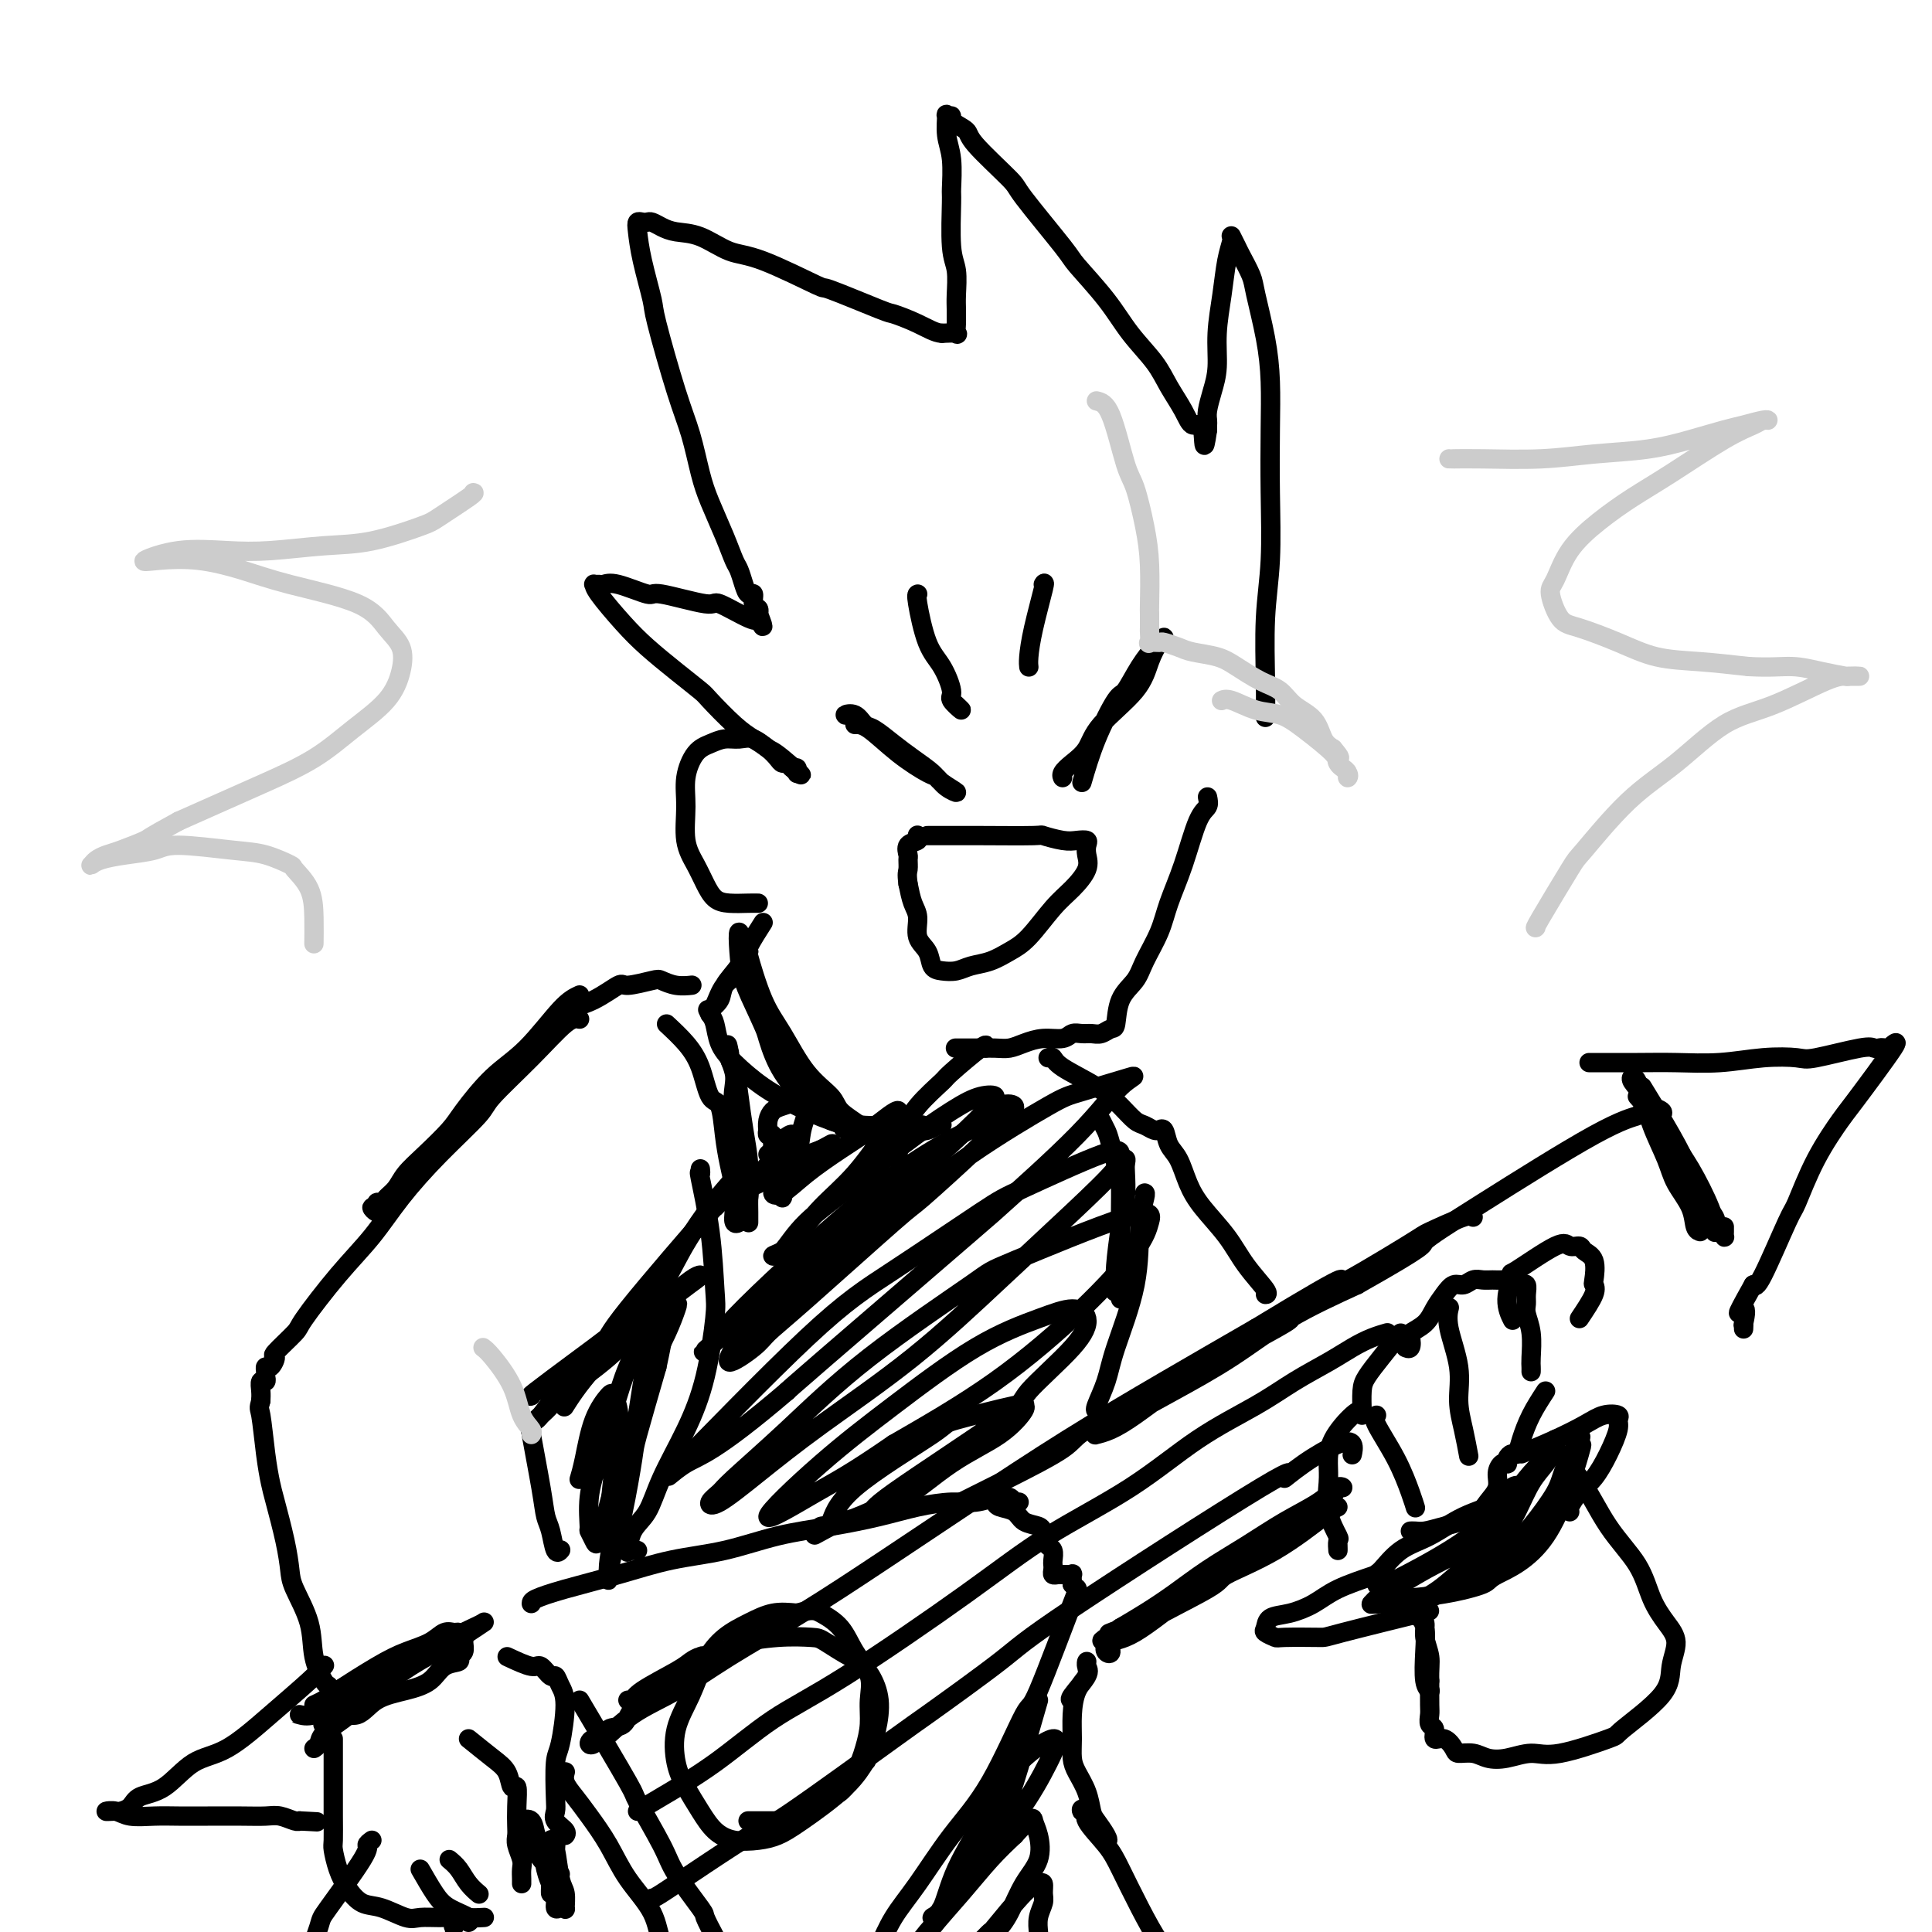 <svg viewBox='0 0 400 400' version='1.1' xmlns='http://www.w3.org/2000/svg' xmlns:xlink='http://www.w3.org/1999/xlink'><g fill='none' stroke='#000000' stroke-width='4' stroke-linecap='round' stroke-linejoin='round'><path d='M177,150c0.757,-0.027 1.514,-0.054 3,1c1.486,1.054 3.701,3.188 6,5c2.299,1.812 4.683,3.302 6,4c1.317,0.698 1.568,0.602 2,1c0.432,0.398 1.046,1.289 2,2c0.954,0.711 2.248,1.244 2,1c-0.248,-0.244 -2.038,-1.263 -3,-2c-0.962,-0.737 -1.097,-1.190 -2,-2c-0.903,-0.810 -2.573,-1.976 -4,-3c-1.427,-1.024 -2.611,-1.907 -4,-3c-1.389,-1.093 -2.981,-2.398 -4,-3c-1.019,-0.602 -1.464,-0.501 -2,-1c-0.536,-0.499 -1.164,-1.598 -2,-2c-0.836,-0.402 -1.879,-0.108 -2,0c-0.121,0.108 0.680,0.031 1,0c0.320,-0.031 0.160,-0.015 0,0'/><path d='M224,162c0.857,-2.926 1.715,-5.852 3,-9c1.285,-3.148 2.998,-6.517 4,-8c1.002,-1.483 1.292,-1.081 2,-2c0.708,-0.919 1.834,-3.159 3,-5c1.166,-1.841 2.373,-3.281 3,-4c0.627,-0.719 0.675,-0.716 1,-1c0.325,-0.284 0.928,-0.857 1,-1c0.072,-0.143 -0.389,0.142 -1,1c-0.611,0.858 -1.374,2.288 -2,4c-0.626,1.712 -1.114,3.705 -3,6c-1.886,2.295 -5.171,4.892 -7,7c-1.829,2.108 -2.203,3.728 -3,5c-0.797,1.272 -2.018,2.197 -3,3c-0.982,0.803 -1.726,1.486 -2,2c-0.274,0.514 -0.078,0.861 0,1c0.078,0.139 0.039,0.069 0,0'/><path d='M190,123c-0.153,0.053 -0.306,0.107 0,2c0.306,1.893 1.071,5.626 2,8c0.929,2.374 2.021,3.389 3,5c0.979,1.611 1.845,3.818 2,5c0.155,1.182 -0.402,1.337 0,2c0.402,0.663 1.762,1.832 2,2c0.238,0.168 -0.646,-0.666 -1,-1c-0.354,-0.334 -0.177,-0.167 0,0'/><path d='M216,121c0.196,-0.318 0.392,-0.635 0,1c-0.392,1.635 -1.373,5.223 -2,8c-0.627,2.777 -0.900,4.744 -1,6c-0.100,1.256 -0.027,1.800 0,2c0.027,0.200 0.008,0.057 0,0c-0.008,-0.057 -0.004,-0.029 0,0'/><path d='M192,173c0.687,0.002 1.374,0.004 3,0c1.626,-0.004 4.193,-0.015 8,0c3.807,0.015 8.856,0.056 11,0c2.144,-0.056 1.384,-0.209 2,0c0.616,0.209 2.609,0.779 4,1c1.391,0.221 2.179,0.091 3,0c0.821,-0.091 1.676,-0.145 2,0c0.324,0.145 0.118,0.490 0,1c-0.118,0.510 -0.149,1.186 0,2c0.149,0.814 0.477,1.765 0,3c-0.477,1.235 -1.757,2.754 -3,4c-1.243,1.246 -2.447,2.217 -4,4c-1.553,1.783 -3.454,4.376 -5,6c-1.546,1.624 -2.735,2.278 -4,3c-1.265,0.722 -2.605,1.513 -4,2c-1.395,0.487 -2.845,0.671 -4,1c-1.155,0.329 -2.016,0.802 -3,1c-0.984,0.198 -2.091,0.121 -3,0c-0.909,-0.121 -1.620,-0.286 -2,-1c-0.380,-0.714 -0.431,-1.979 -1,-3c-0.569,-1.021 -1.658,-1.800 -2,-3c-0.342,-1.200 0.062,-2.823 0,-4c-0.062,-1.177 -0.589,-1.908 -1,-3c-0.411,-1.092 -0.705,-2.546 -1,-4'/><path d='M188,183c-0.307,-2.268 -0.075,-2.439 0,-3c0.075,-0.561 -0.008,-1.513 0,-2c0.008,-0.487 0.107,-0.509 0,-1c-0.107,-0.491 -0.421,-1.452 0,-2c0.421,-0.548 1.577,-0.683 2,-1c0.423,-0.317 0.114,-0.816 0,-1c-0.114,-0.184 -0.033,-0.053 0,0c0.033,0.053 0.016,0.026 0,0'/><path d='M250,165c0.157,0.724 0.314,1.447 0,2c-0.314,0.553 -1.099,0.934 -2,3c-0.901,2.066 -1.917,5.816 -3,9c-1.083,3.184 -2.234,5.802 -3,8c-0.766,2.198 -1.147,3.976 -2,6c-0.853,2.024 -2.178,4.292 -3,6c-0.822,1.708 -1.140,2.854 -2,4c-0.860,1.146 -2.261,2.293 -3,4c-0.739,1.707 -0.817,3.974 -1,5c-0.183,1.026 -0.472,0.810 -1,1c-0.528,0.190 -1.295,0.787 -2,1c-0.705,0.213 -1.349,0.042 -2,0c-0.651,-0.042 -1.308,0.044 -2,0c-0.692,-0.044 -1.421,-0.218 -2,0c-0.579,0.218 -1.010,0.829 -2,1c-0.990,0.171 -2.538,-0.098 -4,0c-1.462,0.098 -2.838,0.562 -4,1c-1.162,0.438 -2.108,0.849 -3,1c-0.892,0.151 -1.728,0.040 -3,0c-1.272,-0.040 -2.980,-0.011 -4,0c-1.020,0.011 -1.351,0.003 -2,0c-0.649,-0.003 -1.614,-0.001 -2,0c-0.386,0.001 -0.193,0.000 0,0'/><path d='M262,148c-0.008,0.472 -0.016,0.943 0,0c0.016,-0.943 0.057,-3.301 0,-7c-0.057,-3.699 -0.211,-8.737 0,-13c0.211,-4.263 0.787,-7.749 1,-12c0.213,-4.251 0.064,-9.268 0,-14c-0.064,-4.732 -0.044,-9.181 0,-13c0.044,-3.819 0.110,-7.009 0,-10c-0.110,-2.991 -0.396,-5.784 -1,-9c-0.604,-3.216 -1.525,-6.855 -2,-9c-0.475,-2.145 -0.506,-2.795 -1,-4c-0.494,-1.205 -1.453,-2.964 -2,-4c-0.547,-1.036 -0.682,-1.348 -1,-2c-0.318,-0.652 -0.820,-1.643 -1,-2c-0.180,-0.357 -0.037,-0.079 0,0c0.037,0.079 -0.033,-0.039 0,0c0.033,0.039 0.167,0.235 0,1c-0.167,0.765 -0.636,2.097 -1,4c-0.364,1.903 -0.623,4.376 -1,7c-0.377,2.624 -0.872,5.400 -1,8c-0.128,2.600 0.109,5.025 0,7c-0.109,1.975 -0.565,3.499 -1,5c-0.435,1.501 -0.849,2.980 -1,4c-0.151,1.020 -0.041,1.582 0,2c0.041,0.418 0.012,0.691 0,1c-0.012,0.309 -0.006,0.655 0,1'/><path d='M250,89c-0.900,6.217 -0.651,1.761 -1,0c-0.349,-1.761 -1.296,-0.825 -2,-1c-0.704,-0.175 -1.165,-1.460 -2,-3c-0.835,-1.540 -2.046,-3.334 -3,-5c-0.954,-1.666 -1.653,-3.205 -3,-5c-1.347,-1.795 -3.342,-3.847 -5,-6c-1.658,-2.153 -2.977,-4.406 -5,-7c-2.023,-2.594 -4.749,-5.528 -6,-7c-1.251,-1.472 -1.026,-1.482 -3,-4c-1.974,-2.518 -6.148,-7.543 -8,-10c-1.852,-2.457 -1.381,-2.347 -3,-4c-1.619,-1.653 -5.327,-5.069 -7,-7c-1.673,-1.931 -1.309,-2.377 -2,-3c-0.691,-0.623 -2.435,-1.423 -3,-2c-0.565,-0.577 0.048,-0.930 0,-1c-0.048,-0.070 -0.759,0.143 -1,0c-0.241,-0.143 -0.012,-0.641 0,0c0.012,0.641 -0.194,2.422 0,4c0.194,1.578 0.788,2.951 1,5c0.212,2.049 0.043,4.772 0,6c-0.043,1.228 0.041,0.962 0,3c-0.041,2.038 -0.207,6.381 0,9c0.207,2.619 0.788,3.512 1,5c0.212,1.488 0.056,3.569 0,5c-0.056,1.431 -0.013,2.212 0,3c0.013,0.788 -0.005,1.584 0,2c0.005,0.416 0.032,0.452 0,1c-0.032,0.548 -0.124,1.609 0,2c0.124,0.391 0.464,0.112 0,0c-0.464,-0.112 -1.732,-0.056 -3,0'/><path d='M195,69c-1.299,-0.021 -3.046,-1.073 -5,-2c-1.954,-0.927 -4.114,-1.730 -5,-2c-0.886,-0.270 -0.496,-0.007 -3,-1c-2.504,-0.993 -7.901,-3.243 -10,-4c-2.099,-0.757 -0.901,-0.020 -3,-1c-2.099,-0.980 -7.496,-3.677 -11,-5c-3.504,-1.323 -5.113,-1.272 -7,-2c-1.887,-0.728 -4.050,-2.234 -6,-3c-1.950,-0.766 -3.688,-0.794 -5,-1c-1.312,-0.206 -2.197,-0.592 -3,-1c-0.803,-0.408 -1.522,-0.838 -2,-1c-0.478,-0.162 -0.715,-0.057 -1,0c-0.285,0.057 -0.619,0.064 -1,0c-0.381,-0.064 -0.809,-0.200 -1,0c-0.191,0.200 -0.144,0.736 0,2c0.144,1.264 0.384,3.254 1,6c0.616,2.746 1.607,6.246 2,8c0.393,1.754 0.187,1.761 1,5c0.813,3.239 2.644,9.709 4,14c1.356,4.291 2.237,6.403 3,9c0.763,2.597 1.409,5.678 2,8c0.591,2.322 1.128,3.885 2,6c0.872,2.115 2.079,4.781 3,7c0.921,2.219 1.557,3.990 2,5c0.443,1.010 0.692,1.258 1,2c0.308,0.742 0.675,1.977 1,3c0.325,1.023 0.609,1.832 1,2c0.391,0.168 0.888,-0.305 1,0c0.112,0.305 -0.162,1.390 0,2c0.162,0.610 0.761,0.746 1,1c0.239,0.254 0.120,0.627 0,1'/><path d='M157,127c1.849,4.727 0.472,2.043 0,1c-0.472,-1.043 -0.040,-0.445 0,0c0.040,0.445 -0.313,0.738 -2,0c-1.687,-0.738 -4.706,-2.507 -6,-3c-1.294,-0.493 -0.861,0.288 -3,0c-2.139,-0.288 -6.849,-1.647 -9,-2c-2.151,-0.353 -1.743,0.298 -3,0c-1.257,-0.298 -4.179,-1.545 -6,-2c-1.821,-0.455 -2.541,-0.119 -3,0c-0.459,0.119 -0.658,0.023 -1,0c-0.342,-0.023 -0.827,0.029 -1,0c-0.173,-0.029 -0.032,-0.140 0,0c0.032,0.140 -0.044,0.531 1,2c1.044,1.469 3.208,4.015 5,6c1.792,1.985 3.214,3.410 5,5c1.786,1.590 3.937,3.346 6,5c2.063,1.654 4.037,3.205 5,4c0.963,0.795 0.916,0.832 2,2c1.084,1.168 3.299,3.466 5,5c1.701,1.534 2.890,2.305 4,3c1.110,0.695 2.143,1.315 3,2c0.857,0.685 1.540,1.437 2,2c0.460,0.563 0.697,0.939 1,1c0.303,0.061 0.670,-0.193 1,0c0.330,0.193 0.622,0.834 1,1c0.378,0.166 0.844,-0.141 1,0c0.156,0.141 0.004,0.730 0,1c-0.004,0.270 0.142,0.220 0,0c-0.142,-0.220 -0.571,-0.610 -1,-1'/><path d='M164,159c4.332,3.503 0.161,-0.239 -2,-2c-2.161,-1.761 -2.311,-1.541 -3,-2c-0.689,-0.459 -1.917,-1.598 -3,-2c-1.083,-0.402 -2.021,-0.069 -3,0c-0.979,0.069 -1.999,-0.126 -3,0c-1.001,0.126 -1.983,0.574 -3,1c-1.017,0.426 -2.071,0.830 -3,2c-0.929,1.170 -1.735,3.107 -2,5c-0.265,1.893 0.011,3.743 0,6c-0.011,2.257 -0.311,4.920 0,7c0.311,2.080 1.231,3.577 2,5c0.769,1.423 1.387,2.774 2,4c0.613,1.226 1.222,2.329 2,3c0.778,0.671 1.724,0.912 3,1c1.276,0.088 2.882,0.024 4,0c1.118,-0.024 1.748,-0.007 2,0c0.252,0.007 0.126,0.003 0,0'/><path d='M117,209c1.993,-0.498 3.986,-0.996 6,-2c2.014,-1.004 4.051,-2.514 5,-3c0.949,-0.486 0.812,0.052 2,0c1.188,-0.052 3.702,-0.693 5,-1c1.298,-0.307 1.379,-0.278 2,0c0.621,0.278 1.783,0.806 3,1c1.217,0.194 2.491,0.056 3,0c0.509,-0.056 0.255,-0.028 0,0'/><path d='M120,206c-1.066,0.493 -2.131,0.987 -4,3c-1.869,2.013 -4.540,5.546 -7,8c-2.460,2.454 -4.707,3.829 -7,6c-2.293,2.171 -4.630,5.137 -6,7c-1.370,1.863 -1.771,2.621 -3,4c-1.229,1.379 -3.285,3.379 -5,5c-1.715,1.621 -3.091,2.864 -4,4c-0.909,1.136 -1.353,2.165 -2,3c-0.647,0.835 -1.498,1.477 -2,2c-0.502,0.523 -0.653,0.929 -1,1c-0.347,0.071 -0.888,-0.191 -1,0c-0.112,0.191 0.205,0.836 0,1c-0.205,0.164 -0.931,-0.152 -1,0c-0.069,0.152 0.520,0.772 1,1c0.480,0.228 0.851,0.065 1,0c0.149,-0.065 0.074,-0.033 0,0'/><path d='M120,211c-0.707,-0.147 -1.414,-0.293 -3,1c-1.586,1.293 -4.051,4.027 -7,7c-2.949,2.973 -6.383,6.187 -8,8c-1.617,1.813 -1.416,2.227 -3,4c-1.584,1.773 -4.954,4.906 -8,8c-3.046,3.094 -5.768,6.149 -8,9c-2.232,2.851 -3.972,5.496 -6,8c-2.028,2.504 -4.343,4.865 -7,8c-2.657,3.135 -5.657,7.044 -7,9c-1.343,1.956 -1.029,1.959 -2,3c-0.971,1.041 -3.227,3.119 -4,4c-0.773,0.881 -0.064,0.564 0,1c0.064,0.436 -0.518,1.624 -1,2c-0.482,0.376 -0.865,-0.058 -1,0c-0.135,0.058 -0.022,0.610 0,1c0.022,0.390 -0.047,0.618 0,1c0.047,0.382 0.208,0.917 0,1c-0.208,0.083 -0.787,-0.285 -1,0c-0.213,0.285 -0.061,1.224 0,2c0.061,0.776 0.030,1.388 0,2'/><path d='M54,290c-0.511,1.829 -0.288,1.401 0,3c0.288,1.599 0.641,5.226 1,8c0.359,2.774 0.724,4.697 1,6c0.276,1.303 0.463,1.988 1,4c0.537,2.012 1.424,5.352 2,8c0.576,2.648 0.840,4.604 1,6c0.160,1.396 0.215,2.230 1,4c0.785,1.770 2.302,4.474 3,7c0.698,2.526 0.579,4.873 1,7c0.421,2.127 1.383,4.034 2,5c0.617,0.966 0.891,0.990 1,1c0.109,0.010 0.055,0.005 0,0'/><path d='M65,353c0.709,-0.327 1.418,-0.653 2,-1c0.582,-0.347 1.037,-0.713 3,-2c1.963,-1.287 5.433,-3.493 8,-5c2.567,-1.507 4.232,-2.314 6,-3c1.768,-0.686 3.641,-1.252 5,-2c1.359,-0.748 2.206,-1.677 3,-2c0.794,-0.323 1.534,-0.041 2,0c0.466,0.041 0.656,-0.158 1,0c0.344,0.158 0.841,0.673 1,1c0.159,0.327 -0.019,0.467 0,1c0.019,0.533 0.236,1.459 0,2c-0.236,0.541 -0.924,0.698 -1,1c-0.076,0.302 0.461,0.751 0,1c-0.461,0.249 -1.921,0.299 -3,1c-1.079,0.701 -1.777,2.052 -3,3c-1.223,0.948 -2.972,1.491 -5,2c-2.028,0.509 -4.337,0.984 -6,2c-1.663,1.016 -2.681,2.574 -4,3c-1.319,0.426 -2.939,-0.281 -4,0c-1.061,0.281 -1.563,1.550 -2,2c-0.437,0.450 -0.810,0.083 -1,0c-0.190,-0.083 -0.197,0.119 0,0c0.197,-0.119 0.599,-0.560 1,-1'/><path d='M68,356c-2.619,0.961 1.335,-0.638 4,-2c2.665,-1.362 4.042,-2.488 6,-4c1.958,-1.512 4.497,-3.411 7,-5c2.503,-1.589 4.969,-2.869 7,-4c2.031,-1.131 3.627,-2.113 5,-3c1.373,-0.887 2.525,-1.680 3,-2c0.475,-0.320 0.274,-0.169 0,0c-0.274,0.169 -0.620,0.355 -2,1c-1.380,0.645 -3.793,1.750 -6,3c-2.207,1.250 -4.206,2.647 -7,4c-2.794,1.353 -6.382,2.664 -9,4c-2.618,1.336 -4.264,2.699 -6,4c-1.736,1.301 -3.560,2.539 -5,3c-1.440,0.461 -2.495,0.143 -3,0c-0.505,-0.143 -0.460,-0.111 0,0c0.460,0.111 1.336,0.301 2,0c0.664,-0.301 1.115,-1.093 2,-2c0.885,-0.907 2.202,-1.928 4,-3c1.798,-1.072 4.077,-2.196 6,-3c1.923,-0.804 3.492,-1.287 5,-2c1.508,-0.713 2.957,-1.657 4,-2c1.043,-0.343 1.680,-0.084 2,0c0.320,0.084 0.323,-0.007 0,0c-0.323,0.007 -0.973,0.113 -2,1c-1.027,0.887 -2.432,2.556 -4,4c-1.568,1.444 -3.300,2.664 -5,4c-1.700,1.336 -3.370,2.789 -5,4c-1.630,1.211 -3.220,2.180 -4,3c-0.780,0.820 -0.748,1.490 -1,2c-0.252,0.510 -0.786,0.860 -1,1c-0.214,0.140 -0.107,0.070 0,0'/><path d='M105,343c1.941,0.909 3.882,1.818 5,2c1.118,0.182 1.414,-0.364 2,0c0.586,0.364 1.461,1.638 2,2c0.539,0.362 0.743,-0.189 1,0c0.257,0.189 0.566,1.118 1,2c0.434,0.882 0.992,1.717 1,4c0.008,2.283 -0.536,6.015 -1,8c-0.464,1.985 -0.849,2.223 -1,4c-0.151,1.777 -0.069,5.093 0,7c0.069,1.907 0.123,2.406 0,3c-0.123,0.594 -0.425,1.283 0,2c0.425,0.717 1.576,1.462 2,2c0.424,0.538 0.121,0.868 0,1c-0.121,0.132 -0.061,0.066 0,0'/><path d='M97,360c1.796,1.449 3.591,2.897 5,4c1.409,1.103 2.430,1.860 3,3c0.570,1.140 0.689,2.662 1,3c0.311,0.338 0.814,-0.507 1,0c0.186,0.507 0.054,2.366 0,4c-0.054,1.634 -0.028,3.042 0,4c0.028,0.958 0.060,1.464 0,2c-0.060,0.536 -0.212,1.100 0,2c0.212,0.900 0.789,2.136 1,3c0.211,0.864 0.057,1.355 0,2c-0.057,0.645 -0.015,1.443 0,2c0.015,0.557 0.004,0.873 0,1c-0.004,0.127 -0.002,0.063 0,0'/><path d='M69,360c-0.000,0.083 -0.001,0.167 0,2c0.001,1.833 0.003,5.417 0,8c-0.003,2.583 -0.009,4.165 0,6c0.009,1.835 0.035,3.925 0,5c-0.035,1.075 -0.132,1.137 0,2c0.132,0.863 0.493,2.526 1,4c0.507,1.474 1.159,2.759 2,4c0.841,1.241 1.869,2.438 3,3c1.131,0.562 2.363,0.490 4,1c1.637,0.510 3.679,1.603 5,2c1.321,0.397 1.923,0.098 3,0c1.077,-0.098 2.631,0.005 4,0c1.369,-0.005 2.553,-0.117 3,0c0.447,0.117 0.155,0.462 0,1c-0.155,0.538 -0.175,1.268 0,1c0.175,-0.268 0.544,-1.536 1,-2c0.456,-0.464 0.998,-0.124 2,0c1.002,0.124 2.462,0.033 3,0c0.538,-0.033 0.154,-0.010 0,0c-0.154,0.010 -0.077,0.005 0,0'/><path d='M87,387c1.049,1.826 2.099,3.652 3,5c0.901,1.348 1.654,2.217 3,3c1.346,0.783 3.285,1.480 4,2c0.715,0.520 0.204,0.863 0,1c-0.204,0.137 -0.102,0.069 0,0'/><path d='M93,385c0.679,0.565 1.357,1.131 2,2c0.643,0.869 1.250,2.042 2,3c0.750,0.958 1.643,1.702 2,2c0.357,0.298 0.179,0.149 0,0'/><path d='M116,388c-0.281,-0.418 -0.562,-0.837 -1,-1c-0.438,-0.163 -1.033,-0.071 -2,-1c-0.967,-0.929 -2.305,-2.879 -3,-4c-0.695,-1.121 -0.747,-1.414 -1,-2c-0.253,-0.586 -0.706,-1.464 -1,-2c-0.294,-0.536 -0.430,-0.730 0,-1c0.430,-0.270 1.425,-0.615 2,0c0.575,0.615 0.728,2.192 1,3c0.272,0.808 0.661,0.849 1,2c0.339,1.151 0.627,3.412 1,5c0.373,1.588 0.832,2.503 1,3c0.168,0.497 0.045,0.577 0,1c-0.045,0.423 -0.012,1.191 0,1c0.012,-0.191 0.003,-1.340 0,-2c-0.003,-0.660 -0.002,-0.830 0,-1'/><path d='M114,389c0.698,0.977 -0.556,-2.080 -1,-4c-0.444,-1.920 -0.078,-2.704 0,-3c0.078,-0.296 -0.133,-0.103 0,0c0.133,0.103 0.610,0.116 1,0c0.390,-0.116 0.694,-0.360 1,1c0.306,1.360 0.615,4.326 1,6c0.385,1.674 0.845,2.058 1,3c0.155,0.942 0.004,2.441 0,3c-0.004,0.559 0.139,0.177 0,0c-0.139,-0.177 -0.559,-0.148 -1,0c-0.441,0.148 -0.904,0.414 -1,0c-0.096,-0.414 0.174,-1.509 0,-3c-0.174,-1.491 -0.793,-3.379 -1,-5c-0.207,-1.621 -0.003,-2.976 0,-4c0.003,-1.024 -0.195,-1.716 0,-2c0.195,-0.284 0.784,-0.160 1,0c0.216,0.160 0.058,0.354 0,2c-0.058,1.646 -0.015,4.742 0,6c0.015,1.258 0.004,0.677 0,1c-0.004,0.323 -0.001,1.548 0,2c0.001,0.452 0.000,0.129 0,0c-0.000,-0.129 -0.000,-0.065 0,0'/><path d='M317,284c0.008,-0.319 0.016,-0.638 0,-1c-0.016,-0.362 -0.057,-0.768 0,-2c0.057,-1.232 0.213,-3.290 0,-5c-0.213,-1.710 -0.793,-3.071 -1,-4c-0.207,-0.929 -0.041,-1.426 0,-2c0.041,-0.574 -0.045,-1.225 0,-2c0.045,-0.775 0.220,-1.676 0,-2c-0.220,-0.324 -0.835,-0.073 -1,0c-0.165,0.073 0.122,-0.033 0,0c-0.122,0.033 -0.651,0.205 -1,0c-0.349,-0.205 -0.516,-0.788 -1,-1c-0.484,-0.212 -1.284,-0.053 -2,0c-0.716,0.053 -1.346,-0.001 -2,0c-0.654,0.001 -1.330,0.058 -2,0c-0.670,-0.058 -1.335,-0.231 -2,0c-0.665,0.231 -1.332,0.866 -2,1c-0.668,0.134 -1.339,-0.234 -2,0c-0.661,0.234 -1.312,1.070 -2,2c-0.688,0.930 -1.413,1.956 -2,3c-0.587,1.044 -1.037,2.108 -2,3c-0.963,0.892 -2.440,1.612 -3,2c-0.560,0.388 -0.202,0.444 0,1c0.202,0.556 0.247,1.611 0,2c-0.247,0.389 -0.785,0.111 -1,0c-0.215,-0.111 -0.108,-0.056 0,0'/><path d='M290,276c-1.381,1.721 -2.762,3.442 -4,5c-1.238,1.558 -2.332,2.953 -3,4c-0.668,1.047 -0.911,1.744 -1,3c-0.089,1.256 -0.024,3.069 0,4c0.024,0.931 0.007,0.980 0,1c-0.007,0.020 -0.003,0.010 0,0'/><path d='M320,288c-1.066,1.640 -2.132,3.279 -3,5c-0.868,1.721 -1.539,3.522 -2,5c-0.461,1.478 -0.711,2.631 -1,3c-0.289,0.369 -0.616,-0.046 -1,0c-0.384,0.046 -0.825,0.553 -1,1c-0.175,0.447 -0.084,0.833 0,1c0.084,0.167 0.160,0.116 0,0c-0.160,-0.116 -0.557,-0.299 -1,0c-0.443,0.299 -0.933,1.078 -1,2c-0.067,0.922 0.288,1.988 0,3c-0.288,1.012 -1.218,1.970 -2,3c-0.782,1.030 -1.414,2.132 -3,3c-1.586,0.868 -4.124,1.500 -6,2c-1.876,0.500 -3.091,0.866 -4,1c-0.909,0.134 -1.514,0.036 -2,0c-0.486,-0.036 -0.853,-0.010 -1,0c-0.147,0.010 -0.073,0.005 0,0'/><path d='M300,271c0.062,-0.257 0.125,-0.514 0,0c-0.125,0.514 -0.436,1.799 0,4c0.436,2.201 1.620,5.319 2,8c0.380,2.681 -0.042,4.925 0,7c0.042,2.075 0.550,3.982 1,6c0.450,2.018 0.843,4.148 1,5c0.157,0.852 0.079,0.426 0,0'/><path d='M285,293c-0.370,0.241 -0.740,0.481 0,2c0.740,1.519 2.591,4.316 4,7c1.409,2.684 2.378,5.256 3,7c0.622,1.744 0.898,2.662 1,3c0.102,0.338 0.029,0.097 0,0c-0.029,-0.097 -0.015,-0.048 0,0'/><path d='M282,292c-0.424,-0.014 -0.848,-0.028 -2,1c-1.152,1.028 -3.033,3.099 -4,5c-0.967,1.901 -1.019,3.631 -1,5c0.019,1.369 0.110,2.375 0,4c-0.110,1.625 -0.422,3.868 0,6c0.422,2.132 1.577,4.154 2,5c0.423,0.846 0.113,0.515 0,1c-0.113,0.485 -0.031,1.784 0,2c0.031,0.216 0.009,-0.653 0,-1c-0.009,-0.347 -0.004,-0.174 0,0'/><path d='M327,273c1.264,-1.888 2.528,-3.777 3,-5c0.472,-1.223 0.153,-1.782 0,-2c-0.153,-0.218 -0.139,-0.096 0,-1c0.139,-0.904 0.402,-2.836 0,-4c-0.402,-1.164 -1.468,-1.561 -2,-2c-0.532,-0.439 -0.530,-0.920 -1,-1c-0.470,-0.080 -1.413,0.242 -2,0c-0.587,-0.242 -0.819,-1.049 -3,0c-2.181,1.049 -6.311,3.952 -8,5c-1.689,1.048 -0.937,0.240 -1,1c-0.063,0.760 -0.940,3.089 -1,5c-0.060,1.911 0.697,3.403 1,4c0.303,0.597 0.151,0.298 0,0'/><path d='M110,332c0.006,-0.266 0.013,-0.531 1,-1c0.987,-0.469 2.955,-1.140 6,-2c3.045,-0.860 7.167,-1.907 11,-3c3.833,-1.093 7.376,-2.232 11,-3c3.624,-0.768 7.327,-1.165 11,-2c3.673,-0.835 7.314,-2.109 11,-3c3.686,-0.891 7.415,-1.401 11,-2c3.585,-0.599 7.024,-1.289 10,-2c2.976,-0.711 5.489,-1.444 8,-2c2.511,-0.556 5.019,-0.935 7,-1c1.981,-0.065 3.434,0.182 5,0c1.566,-0.182 3.247,-0.795 4,-1c0.753,-0.205 0.580,-0.002 1,0c0.420,0.002 1.432,-0.195 2,0c0.568,0.195 0.691,0.783 1,1c0.309,0.217 0.802,0.062 1,0c0.198,-0.062 0.099,-0.031 0,0'/><path d='M206,311c0.121,0.364 0.242,0.727 1,1c0.758,0.273 2.154,0.454 3,1c0.846,0.546 1.141,1.456 2,2c0.859,0.544 2.282,0.724 3,1c0.718,0.276 0.732,0.650 1,1c0.268,0.350 0.790,0.675 1,1c0.210,0.325 0.109,0.650 0,1c-0.109,0.350 -0.225,0.723 0,1c0.225,0.277 0.792,0.456 1,1c0.208,0.544 0.059,1.452 0,2c-0.059,0.548 -0.027,0.735 0,1c0.027,0.265 0.048,0.607 0,1c-0.048,0.393 -0.167,0.838 0,1c0.167,0.162 0.619,0.042 1,0c0.381,-0.042 0.690,-0.006 1,0c0.310,0.006 0.619,-0.019 1,0c0.381,0.019 0.833,0.082 1,0c0.167,-0.082 0.048,-0.309 0,0c-0.048,0.309 -0.024,1.155 0,2'/><path d='M222,328c1.173,1.391 1.604,-0.131 0,4c-1.604,4.131 -5.243,13.916 -7,18c-1.757,4.084 -1.632,2.467 -3,5c-1.368,2.533 -4.229,9.216 -7,14c-2.771,4.784 -5.453,7.669 -8,11c-2.547,3.331 -4.959,7.110 -7,10c-2.041,2.890 -3.710,4.892 -5,7c-1.290,2.108 -2.202,4.321 -3,6c-0.798,1.679 -1.482,2.824 -2,4c-0.518,1.176 -0.871,2.381 -1,3c-0.129,0.619 -0.035,0.650 0,1c0.035,0.350 0.009,1.017 0,1c-0.009,-0.017 -0.003,-0.719 0,-1c0.003,-0.281 0.001,-0.140 0,0'/><path d='M67,345c0.158,-0.180 0.315,-0.361 0,0c-0.315,0.361 -1.104,1.263 -3,3c-1.896,1.737 -4.900,4.310 -8,7c-3.100,2.690 -6.297,5.498 -9,7c-2.703,1.502 -4.913,1.699 -7,3c-2.087,1.301 -4.051,3.708 -6,5c-1.949,1.292 -3.884,1.471 -5,2c-1.116,0.529 -1.415,1.410 -2,2c-0.585,0.590 -1.458,0.889 -2,1c-0.542,0.111 -0.755,0.033 -1,0c-0.245,-0.033 -0.524,-0.023 -1,0c-0.476,0.023 -1.150,0.059 -1,0c0.150,-0.059 1.125,-0.212 2,0c0.875,0.212 1.650,0.789 3,1c1.350,0.211 3.275,0.057 5,0c1.725,-0.057 3.252,-0.016 5,0c1.748,0.016 3.719,0.008 6,0c2.281,-0.008 4.874,-0.016 7,0c2.126,0.016 3.785,0.057 5,0c1.215,-0.057 1.985,-0.211 3,0c1.015,0.211 2.273,0.788 3,1c0.727,0.212 0.922,0.061 1,0c0.078,-0.061 0.039,-0.030 0,0'/><path d='M62,377c6.333,0.333 3.167,0.167 0,0'/><path d='M152,340c-0.285,0.112 -0.570,0.224 1,0c1.570,-0.224 4.994,-0.783 8,-1c3.006,-0.217 5.593,-0.091 7,0c1.407,0.091 1.634,0.148 3,1c1.366,0.852 3.870,2.498 5,3c1.130,0.502 0.884,-0.140 2,1c1.116,1.140 3.594,4.063 4,8c0.406,3.937 -1.258,8.890 -2,11c-0.742,2.110 -0.560,1.378 -1,2c-0.440,0.622 -1.503,2.599 -4,5c-2.497,2.401 -6.429,5.227 -9,7c-2.571,1.773 -3.780,2.492 -5,3c-1.220,0.508 -2.452,0.804 -4,1c-1.548,0.196 -3.413,0.292 -5,0c-1.587,-0.292 -2.897,-0.971 -4,-2c-1.103,-1.029 -1.999,-2.408 -3,-4c-1.001,-1.592 -2.106,-3.397 -3,-5c-0.894,-1.603 -1.577,-3.002 -2,-5c-0.423,-1.998 -0.586,-4.593 0,-7c0.586,-2.407 1.919,-4.624 3,-7c1.081,-2.376 1.908,-4.910 3,-7c1.092,-2.090 2.447,-3.735 4,-5c1.553,-1.265 3.303,-2.148 5,-3c1.697,-0.852 3.342,-1.672 5,-2c1.658,-0.328 3.329,-0.164 5,0'/><path d='M165,334c3.246,-0.891 3.861,-0.620 5,0c1.139,0.620 2.803,1.589 4,3c1.197,1.411 1.926,3.265 3,5c1.074,1.735 2.493,3.352 3,5c0.507,1.648 0.101,3.329 0,5c-0.101,1.671 0.102,3.334 0,5c-0.102,1.666 -0.511,3.336 -1,5c-0.489,1.664 -1.059,3.321 -2,5c-0.941,1.679 -2.253,3.378 -3,4c-0.747,0.622 -0.927,0.167 -2,1c-1.073,0.833 -3.037,2.955 -5,4c-1.963,1.045 -3.923,1.012 -5,1c-1.077,-0.012 -1.269,-0.003 -2,0c-0.731,0.003 -2.000,0.001 -3,0c-1.000,-0.001 -1.732,-0.000 -2,0c-0.268,0.000 -0.072,0.000 0,0c0.072,-0.000 0.021,-0.000 0,0c-0.021,0.000 -0.010,0.000 0,0'/><path d='M120,352c4.138,6.971 8.276,13.942 10,17c1.724,3.058 1.035,2.203 2,4c0.965,1.797 3.585,6.245 5,9c1.415,2.755 1.624,3.816 3,6c1.376,2.184 3.917,5.491 5,7c1.083,1.509 0.706,1.221 1,2c0.294,0.779 1.259,2.624 2,4c0.741,1.376 1.257,2.281 2,3c0.743,0.719 1.713,1.251 2,2c0.287,0.749 -0.108,1.713 0,2c0.108,0.287 0.721,-0.105 1,0c0.279,0.105 0.225,0.708 0,1c-0.225,0.292 -0.622,0.274 -1,0c-0.378,-0.274 -0.736,-0.806 -1,-1c-0.264,-0.194 -0.434,-0.052 -1,0c-0.566,0.052 -1.528,0.014 -2,0c-0.472,-0.014 -0.455,-0.004 -1,0c-0.545,0.004 -1.651,0.001 -2,0c-0.349,-0.001 0.060,-0.000 0,0c-0.060,0.000 -0.589,0.000 -1,0c-0.411,-0.000 -0.706,-0.000 -1,0'/><path d='M143,408c-1.697,-0.289 -0.940,-0.511 -1,-1c-0.060,-0.489 -0.938,-1.245 -2,-2c-1.062,-0.755 -2.307,-1.510 -3,-3c-0.693,-1.490 -0.832,-3.714 -2,-6c-1.168,-2.286 -3.364,-4.632 -5,-7c-1.636,-2.368 -2.711,-4.757 -4,-7c-1.289,-2.243 -2.790,-4.338 -4,-6c-1.210,-1.662 -2.128,-2.889 -3,-4c-0.872,-1.111 -1.696,-2.107 -2,-3c-0.304,-0.893 -0.087,-1.684 0,-2c0.087,-0.316 0.043,-0.158 0,0'/><path d='M130,352c0.388,0.119 0.776,0.238 1,0c0.224,-0.238 0.285,-0.834 2,-2c1.715,-1.166 5.084,-2.903 7,-4c1.916,-1.097 2.378,-1.555 3,-2c0.622,-0.445 1.403,-0.877 2,-1c0.597,-0.123 1.010,0.062 1,0c-0.010,-0.062 -0.444,-0.369 -1,0c-0.556,0.369 -1.236,1.416 -2,2c-0.764,0.584 -1.613,0.704 -3,2c-1.387,1.296 -3.312,3.767 -5,5c-1.688,1.233 -3.138,1.230 -4,2c-0.862,0.770 -1.135,2.315 -2,3c-0.865,0.685 -2.320,0.511 -3,1c-0.680,0.489 -0.585,1.643 -1,2c-0.415,0.357 -1.341,-0.082 -2,0c-0.659,0.082 -1.051,0.686 -1,1c0.051,0.314 0.543,0.337 1,0c0.457,-0.337 0.877,-1.034 1,-1c0.123,0.034 -0.051,0.800 1,0c1.051,-0.800 3.326,-3.167 6,-5c2.674,-1.833 5.748,-3.131 9,-5c3.252,-1.869 6.681,-4.308 11,-7c4.319,-2.692 9.528,-5.636 15,-9c5.472,-3.364 11.207,-7.147 17,-11c5.793,-3.853 11.646,-7.775 18,-12c6.354,-4.225 13.211,-8.753 20,-13c6.789,-4.247 13.511,-8.213 20,-12c6.489,-3.787 12.744,-7.393 19,-11'/><path d='M260,275c24.248,-14.738 16.368,-9.084 17,-9c0.632,0.084 9.777,-5.403 14,-8c4.223,-2.597 3.524,-2.304 5,-3c1.476,-0.696 5.128,-2.380 7,-3c1.872,-0.620 1.963,-0.177 2,0c0.037,0.177 0.018,0.089 0,0'/><path d='M132,375c1.156,-0.706 2.313,-1.413 5,-3c2.687,-1.587 6.905,-4.055 11,-7c4.095,-2.945 8.067,-6.366 12,-9c3.933,-2.634 7.827,-4.481 15,-9c7.173,-4.519 17.624,-11.709 25,-17c7.376,-5.291 11.678,-8.683 17,-12c5.322,-3.317 11.665,-6.558 17,-10c5.335,-3.442 9.662,-7.086 14,-10c4.338,-2.914 8.687,-5.099 12,-7c3.313,-1.901 5.589,-3.518 8,-5c2.411,-1.482 4.958,-2.828 7,-4c2.042,-1.172 3.581,-2.170 5,-3c1.419,-0.830 2.720,-1.490 4,-2c1.280,-0.510 2.539,-0.869 3,-1c0.461,-0.131 0.124,-0.035 0,0c-0.124,0.035 -0.035,0.010 0,0c0.035,-0.010 0.018,-0.005 0,0'/><path d='M135,393c0.147,0.046 0.293,0.091 2,-1c1.707,-1.091 4.973,-3.320 9,-6c4.027,-2.680 8.815,-5.813 11,-7c2.185,-1.187 1.766,-0.428 7,-4c5.234,-3.572 16.122,-11.473 21,-15c4.878,-3.527 3.745,-2.679 7,-5c3.255,-2.321 10.899,-7.810 15,-11c4.101,-3.190 4.660,-4.081 15,-11c10.340,-6.919 30.463,-19.866 39,-25c8.537,-5.134 5.489,-2.454 5,-2c-0.489,0.454 1.582,-1.318 4,-3c2.418,-1.682 5.184,-3.274 7,-4c1.816,-0.726 2.683,-0.586 3,0c0.317,0.586 0.085,1.619 0,2c-0.085,0.381 -0.024,0.109 0,0c0.024,-0.109 0.012,-0.054 0,0'/><path d='M277,312c-0.434,0.194 -0.869,0.388 -3,2c-2.131,1.612 -5.960,4.641 -10,7c-4.040,2.359 -8.291,4.049 -10,5c-1.709,0.951 -0.876,1.162 -4,3c-3.124,1.838 -10.206,5.304 -13,7c-2.794,1.696 -1.301,1.624 -2,2c-0.699,0.376 -3.589,1.200 -5,2c-1.411,0.800 -1.343,1.576 -1,2c0.343,0.424 0.959,0.496 1,0c0.041,-0.496 -0.494,-1.560 0,-2c0.494,-0.440 2.017,-0.257 5,-2c2.983,-1.743 7.425,-5.414 11,-8c3.575,-2.586 6.281,-4.088 9,-6c2.719,-1.912 5.451,-4.235 8,-6c2.549,-1.765 4.917,-2.973 7,-4c2.083,-1.027 3.883,-1.875 5,-3c1.117,-1.125 1.551,-2.529 2,-3c0.449,-0.471 0.913,-0.010 1,0c0.087,0.010 -0.204,-0.431 -1,0c-0.796,0.431 -2.098,1.735 -4,3c-1.902,1.265 -4.405,2.491 -7,4c-2.595,1.509 -5.281,3.299 -8,5c-2.719,1.701 -5.471,3.312 -8,5c-2.529,1.688 -4.835,3.455 -7,5c-2.165,1.545 -4.190,2.870 -6,4c-1.810,1.130 -3.405,2.065 -5,3'/><path d='M232,337c-7.131,4.714 -2.458,2.000 -1,1c1.458,-1.000 -0.298,-0.286 -1,0c-0.702,0.286 -0.351,0.143 0,0'/><path d='M199,311c3.054,-1.520 6.109,-3.040 10,-5c3.891,-1.960 8.619,-4.361 11,-6c2.381,-1.639 2.414,-2.515 5,-4c2.586,-1.485 7.724,-3.579 12,-6c4.276,-2.421 7.691,-5.170 11,-7c3.309,-1.830 6.512,-2.739 9,-4c2.488,-1.261 4.260,-2.872 6,-4c1.740,-1.128 3.449,-1.773 4,-2c0.551,-0.227 -0.055,-0.036 0,0c0.055,0.036 0.771,-0.083 -1,1c-1.771,1.083 -6.028,3.369 -9,5c-2.972,1.631 -4.660,2.609 -7,4c-2.340,1.391 -5.332,3.196 -8,5c-2.668,1.804 -5.012,3.606 -7,5c-1.988,1.394 -3.620,2.380 -5,3c-1.380,0.620 -2.507,0.874 -3,1c-0.493,0.126 -0.352,0.123 0,0c0.352,-0.123 0.916,-0.365 2,-1c1.084,-0.635 2.688,-1.662 5,-3c2.312,-1.338 5.331,-2.988 9,-5c3.669,-2.012 7.988,-4.388 12,-7c4.012,-2.612 7.718,-5.461 12,-8c4.282,-2.539 9.141,-4.770 14,-7'/><path d='M281,266c15.463,-8.726 13.122,-8.040 14,-9c0.878,-0.960 4.975,-3.567 12,-8c7.025,-4.433 16.976,-10.691 23,-14c6.024,-3.309 8.119,-3.668 9,-4c0.881,-0.332 0.548,-0.636 1,-1c0.452,-0.364 1.690,-0.787 2,-1c0.310,-0.213 -0.309,-0.214 0,0c0.309,0.214 1.547,0.645 2,1c0.453,0.355 0.122,0.634 0,1c-0.122,0.366 -0.035,0.819 0,1c0.035,0.181 0.017,0.091 0,0'/><path d='M339,227c0.365,0.430 0.731,0.860 1,1c0.269,0.140 0.443,-0.009 2,3c1.557,3.009 4.498,9.178 6,12c1.502,2.822 1.565,2.297 2,3c0.435,0.703 1.241,2.634 2,4c0.759,1.366 1.472,2.168 2,3c0.528,0.832 0.873,1.693 1,2c0.127,0.307 0.036,0.061 0,0c-0.036,-0.061 -0.017,0.065 0,0c0.017,-0.065 0.034,-0.321 0,-1c-0.034,-0.679 -0.117,-1.780 -1,-4c-0.883,-2.220 -2.565,-5.558 -4,-8c-1.435,-2.442 -2.622,-3.990 -4,-6c-1.378,-2.010 -2.945,-4.484 -4,-6c-1.055,-1.516 -1.597,-2.074 -2,-3c-0.403,-0.926 -0.667,-2.221 -1,-3c-0.333,-0.779 -0.734,-1.041 -1,-1c-0.266,0.041 -0.396,0.386 0,1c0.396,0.614 1.318,1.496 2,3c0.682,1.504 1.124,3.629 2,6c0.876,2.371 2.186,4.989 3,7c0.814,2.011 1.133,3.414 2,5c0.867,1.586 2.284,3.353 3,5c0.716,1.647 0.731,3.174 1,4c0.269,0.826 0.791,0.950 1,1c0.209,0.050 0.104,0.025 0,0'/><path d='M329,220c3.535,0.008 7.069,0.016 10,0c2.931,-0.016 5.258,-0.055 8,0c2.742,0.055 5.901,0.203 9,0c3.099,-0.203 6.140,-0.758 9,-1c2.860,-0.242 5.540,-0.170 7,0c1.460,0.170 1.701,0.437 4,0c2.299,-0.437 6.655,-1.578 9,-2c2.345,-0.422 2.678,-0.123 3,0c0.322,0.123 0.632,0.072 1,0c0.368,-0.072 0.792,-0.165 1,0c0.208,0.165 0.198,0.587 1,0c0.802,-0.587 2.415,-2.185 1,0c-1.415,2.185 -5.856,8.152 -8,11c-2.144,2.848 -1.989,2.578 -3,4c-1.011,1.422 -3.188,4.536 -5,8c-1.812,3.464 -3.259,7.279 -4,9c-0.741,1.721 -0.776,1.348 -2,4c-1.224,2.652 -3.635,8.329 -5,11c-1.365,2.671 -1.682,2.335 -2,2'/><path d='M363,266c-4.785,8.526 -2.746,5.343 -2,5c0.746,-0.343 0.200,2.156 0,3c-0.200,0.844 -0.054,0.035 0,0c0.054,-0.035 0.015,0.704 0,1c-0.015,0.296 -0.008,0.148 0,0'/><path d='M340,225c2.119,3.444 4.238,6.887 6,10c1.762,3.113 3.169,5.895 4,8c0.831,2.105 1.088,3.534 2,5c0.912,1.466 2.479,2.968 3,4c0.521,1.032 -0.004,1.594 0,2c0.004,0.406 0.537,0.655 1,1c0.463,0.345 0.856,0.786 1,1c0.144,0.214 0.039,0.202 0,0c-0.039,-0.202 -0.010,-0.593 0,-1c0.010,-0.407 0.003,-0.831 0,-1c-0.003,-0.169 -0.001,-0.085 0,0'/><path d='M138,212c1.397,1.300 2.794,2.601 4,4c1.206,1.399 2.221,2.897 3,5c0.779,2.103 1.323,4.811 2,6c0.677,1.189 1.488,0.861 2,2c0.512,1.139 0.726,3.747 1,6c0.274,2.253 0.609,4.152 1,6c0.391,1.848 0.840,3.645 1,5c0.160,1.355 0.032,2.266 0,3c-0.032,0.734 0.034,1.289 0,2c-0.034,0.711 -0.166,1.577 0,2c0.166,0.423 0.631,0.402 1,0c0.369,-0.402 0.641,-1.184 1,-2c0.359,-0.816 0.804,-1.668 1,-3c0.196,-1.332 0.145,-3.146 0,-5c-0.145,-1.854 -0.382,-3.747 -1,-6c-0.618,-2.253 -1.616,-4.866 -2,-7c-0.384,-2.134 -0.155,-3.788 0,-5c0.155,-1.212 0.234,-1.980 0,-3c-0.234,-1.020 -0.781,-2.291 -1,-3c-0.219,-0.709 -0.109,-0.854 0,-1'/><path d='M151,218c-0.666,-3.689 -0.332,-0.411 0,1c0.332,1.411 0.663,0.954 1,2c0.337,1.046 0.679,3.596 1,6c0.321,2.404 0.622,4.662 1,7c0.378,2.338 0.833,4.756 1,7c0.167,2.244 0.045,4.313 0,6c-0.045,1.687 -0.012,2.993 0,4c0.012,1.007 0.003,1.716 0,2c-0.003,0.284 -0.002,0.142 0,0'/><path d='M204,217c0.231,-0.537 0.462,-1.073 -1,0c-1.462,1.073 -4.616,3.756 -6,5c-1.384,1.244 -0.998,1.048 -2,2c-1.002,0.952 -3.393,3.051 -5,5c-1.607,1.949 -2.431,3.749 -3,5c-0.569,1.251 -0.884,1.952 -1,3c-0.116,1.048 -0.033,2.442 0,3c0.033,0.558 0.017,0.279 0,0'/><path d='M158,191c-1.129,1.762 -2.257,3.523 -3,5c-0.743,1.477 -1.100,2.669 -2,4c-0.900,1.331 -2.344,2.801 -3,4c-0.656,1.199 -0.525,2.126 -1,3c-0.475,0.874 -1.557,1.695 -2,2c-0.443,0.305 -0.247,0.096 0,0c0.247,-0.096 0.546,-0.078 1,-1c0.454,-0.922 1.064,-2.783 2,-4c0.936,-1.217 2.199,-1.790 3,-2c0.801,-0.210 1.139,-0.056 1,0c-0.139,0.056 -0.754,0.016 -1,0c-0.246,-0.016 -0.123,-0.008 0,0'/><path d='M155,197c-0.249,-0.440 -0.498,-0.879 0,1c0.498,1.879 1.741,6.078 3,9c1.259,2.922 2.532,4.568 4,7c1.468,2.432 3.131,5.651 5,8c1.869,2.349 3.944,3.827 5,5c1.056,1.173 1.094,2.041 2,3c0.906,0.959 2.679,2.009 4,3c1.321,0.991 2.191,1.922 4,2c1.809,0.078 4.559,-0.697 6,-1c1.441,-0.303 1.575,-0.135 2,0c0.425,0.135 1.141,0.237 2,0c0.859,-0.237 1.862,-0.813 2,-1c0.138,-0.187 -0.587,0.016 0,0c0.587,-0.016 2.486,-0.249 -1,0c-3.486,0.249 -12.358,0.982 -16,1c-3.642,0.018 -2.054,-0.677 -2,-1c0.054,-0.323 -1.427,-0.272 -3,-1c-1.573,-0.728 -3.238,-2.234 -5,-4c-1.762,-1.766 -3.621,-3.791 -5,-6c-1.379,-2.209 -2.277,-4.602 -3,-7c-0.723,-2.398 -1.272,-4.799 -2,-7c-0.728,-2.201 -1.637,-4.200 -2,-6c-0.363,-1.800 -0.182,-3.400 0,-5'/><path d='M155,197c-0.786,-3.071 -0.752,-1.749 -1,-2c-0.248,-0.251 -0.777,-2.074 -1,-2c-0.223,0.074 -0.140,2.045 0,4c0.140,1.955 0.337,3.895 1,6c0.663,2.105 1.794,4.374 3,7c1.206,2.626 2.488,5.607 3,7c0.512,1.393 0.253,1.196 2,3c1.747,1.804 5.501,5.608 8,8c2.499,2.392 3.742,3.373 5,4c1.258,0.627 2.532,0.900 4,1c1.468,0.100 3.130,0.026 4,0c0.870,-0.026 0.946,-0.003 2,0c1.054,0.003 3.084,-0.013 4,0c0.916,0.013 0.719,0.056 1,0c0.281,-0.056 1.042,-0.212 1,0c-0.042,0.212 -0.885,0.790 -1,1c-0.115,0.210 0.498,0.051 0,0c-0.498,-0.051 -2.108,0.006 -3,0c-0.892,-0.006 -1.065,-0.075 -2,0c-0.935,0.075 -2.631,0.295 -5,0c-2.369,-0.295 -5.412,-1.106 -8,-2c-2.588,-0.894 -4.721,-1.871 -7,-3c-2.279,-1.129 -4.705,-2.410 -7,-4c-2.295,-1.590 -4.461,-3.488 -6,-5c-1.539,-1.512 -2.453,-2.638 -3,-4c-0.547,-1.362 -0.728,-2.961 -1,-4c-0.272,-1.039 -0.636,-1.520 -1,-2'/><path d='M147,210c-0.833,-1.667 -0.417,-0.833 0,0'/><path d='M217,219c0.374,-0.132 0.747,-0.263 1,0c0.253,0.263 0.385,0.921 2,2c1.615,1.079 4.712,2.580 7,4c2.288,1.420 3.766,2.758 5,4c1.234,1.242 2.225,2.386 3,3c0.775,0.614 1.335,0.698 2,1c0.665,0.302 1.434,0.822 2,1c0.566,0.178 0.928,0.013 1,0c0.072,-0.013 -0.147,0.127 0,0c0.147,-0.127 0.659,-0.521 1,0c0.341,0.521 0.510,1.958 1,3c0.490,1.042 1.301,1.691 2,3c0.699,1.309 1.284,3.279 2,5c0.716,1.721 1.561,3.193 3,5c1.439,1.807 3.471,3.948 5,6c1.529,2.052 2.554,4.014 4,6c1.446,1.986 3.312,3.996 4,5c0.688,1.004 0.196,1.001 0,1c-0.196,-0.001 -0.098,-0.001 0,0'/><path d='M322,298c-0.428,0.417 -0.856,0.834 0,2c0.856,1.166 2.995,3.081 5,6c2.005,2.919 3.877,6.842 6,10c2.123,3.158 4.498,5.551 6,8c1.502,2.449 2.130,4.956 3,7c0.870,2.044 1.983,3.627 3,5c1.017,1.373 1.938,2.537 2,4c0.062,1.463 -0.734,3.227 -1,5c-0.266,1.773 -0.001,3.556 -2,6c-1.999,2.444 -6.260,5.548 -8,7c-1.740,1.452 -0.959,1.252 -3,2c-2.041,0.748 -6.905,2.445 -10,3c-3.095,0.555 -4.419,-0.033 -6,0c-1.581,0.033 -3.417,0.687 -5,1c-1.583,0.313 -2.913,0.286 -4,0c-1.087,-0.286 -1.931,-0.831 -3,-1c-1.069,-0.169 -2.362,0.039 -3,0c-0.638,-0.039 -0.619,-0.324 -1,-1c-0.381,-0.676 -1.160,-1.743 -2,-2c-0.840,-0.257 -1.742,0.295 -2,0c-0.258,-0.295 0.127,-1.438 0,-2c-0.127,-0.562 -0.766,-0.542 -1,-1c-0.234,-0.458 -0.063,-1.392 0,-2c0.063,-0.608 0.018,-0.888 0,-2c-0.018,-1.112 -0.009,-3.056 0,-5'/><path d='M296,348c-0.090,-2.481 0.185,-3.685 0,-5c-0.185,-1.315 -0.831,-2.741 -1,-4c-0.169,-1.259 0.137,-2.352 0,-3c-0.137,-0.648 -0.717,-0.850 -1,-1c-0.283,-0.150 -0.268,-0.247 0,0c0.268,0.247 0.790,0.837 1,2c0.210,1.163 0.109,2.900 0,5c-0.109,2.100 -0.225,4.563 0,6c0.225,1.437 0.791,1.848 1,2c0.209,0.152 0.060,0.043 0,0c-0.060,-0.043 -0.030,-0.022 0,0'/><path d='M237,247c0.112,0.014 0.224,0.028 0,1c-0.224,0.972 -0.786,2.901 -1,6c-0.214,3.099 -0.082,7.366 -1,12c-0.918,4.634 -2.887,9.634 -4,13c-1.113,3.366 -1.371,5.098 -2,7c-0.629,1.902 -1.631,3.974 -2,5c-0.369,1.026 -0.105,1.008 0,1c0.105,-0.008 0.053,-0.004 0,0'/><path d='M228,232c0.370,0.733 0.740,1.466 1,2c0.260,0.534 0.409,0.870 1,3c0.591,2.130 1.622,6.055 2,9c0.378,2.945 0.101,4.911 0,7c-0.101,2.089 -0.027,4.302 0,6c0.027,1.698 0.007,2.882 0,4c-0.007,1.118 -0.002,2.169 0,3c0.002,0.831 0.001,1.442 0,2c-0.001,0.558 -0.000,1.064 0,1c0.000,-0.064 0.000,-0.699 0,-1c-0.000,-0.301 -0.001,-0.268 0,-2c0.001,-1.732 0.004,-5.229 0,-8c-0.004,-2.771 -0.015,-4.817 0,-7c0.015,-2.183 0.056,-4.504 0,-6c-0.056,-1.496 -0.211,-2.165 0,-3c0.211,-0.835 0.786,-1.834 1,-2c0.214,-0.166 0.068,0.500 0,1c-0.068,0.500 -0.057,0.833 0,2c0.057,1.167 0.160,3.169 0,5c-0.160,1.831 -0.581,3.493 -1,6c-0.419,2.507 -0.834,5.859 -1,8c-0.166,2.141 -0.083,3.070 0,4'/><path d='M231,266c-0.311,2.800 -0.089,0.800 0,0c0.089,-0.800 0.044,-0.400 0,0'/><path d='M159,239c0.272,-0.250 0.543,-0.500 1,-1c0.457,-0.500 1.099,-1.251 2,-2c0.901,-0.749 2.059,-1.496 2,-1c-0.059,0.496 -1.336,2.236 -2,3c-0.664,0.764 -0.715,0.553 -2,2c-1.285,1.447 -3.802,4.550 -5,6c-1.198,1.450 -1.075,1.245 -1,1c0.075,-0.245 0.103,-0.530 1,-1c0.897,-0.470 2.665,-1.127 4,-2c1.335,-0.873 2.239,-1.964 4,-3c1.761,-1.036 4.381,-2.018 7,-3'/><path d='M170,238c2.830,-1.520 2.404,-1.319 2,-1c-0.404,0.319 -0.785,0.758 -1,1c-0.215,0.242 -0.264,0.288 -1,1c-0.736,0.712 -2.159,2.090 -3,3c-0.841,0.910 -1.101,1.351 -2,2c-0.899,0.649 -2.438,1.504 -3,2c-0.562,0.496 -0.148,0.632 0,1c0.148,0.368 0.029,0.968 0,1c-0.029,0.032 0.031,-0.505 0,-1c-0.031,-0.495 -0.155,-0.949 0,-1c0.155,-0.051 0.588,0.300 1,0c0.412,-0.300 0.801,-1.251 1,-2c0.199,-0.749 0.207,-1.295 0,-2c-0.207,-0.705 -0.629,-1.570 -1,-2c-0.371,-0.430 -0.692,-0.426 -1,-1c-0.308,-0.574 -0.604,-1.727 -1,-2c-0.396,-0.273 -0.890,0.335 -1,0c-0.110,-0.335 0.166,-1.612 0,-2c-0.166,-0.388 -0.774,0.114 -1,0c-0.226,-0.114 -0.070,-0.842 0,-1c0.070,-0.158 0.054,0.256 0,0c-0.054,-0.256 -0.145,-1.180 0,-2c0.145,-0.820 0.527,-1.536 1,-2c0.473,-0.464 1.038,-0.678 2,-1c0.962,-0.322 2.323,-0.754 3,-1c0.677,-0.246 0.670,-0.306 1,0c0.330,0.306 0.996,0.979 1,2c0.004,1.021 -0.653,2.390 -1,4c-0.347,1.610 -0.385,3.460 -1,5c-0.615,1.540 -1.808,2.770 -3,4'/><path d='M162,243c-1.291,2.870 -2.019,3.545 -2,4c0.019,0.455 0.785,0.690 2,0c1.215,-0.690 2.880,-2.306 5,-4c2.120,-1.694 4.695,-3.467 7,-5c2.305,-1.533 4.342,-2.827 6,-4c1.658,-1.173 2.939,-2.227 4,-3c1.061,-0.773 1.902,-1.265 2,-1c0.098,0.265 -0.547,1.289 -1,2c-0.453,0.711 -0.715,1.111 -2,3c-1.285,1.889 -3.593,5.266 -6,8c-2.407,2.734 -4.913,4.824 -7,7c-2.087,2.176 -3.753,4.437 -5,6c-1.247,1.563 -2.073,2.427 -3,3c-0.927,0.573 -1.954,0.855 -2,1c-0.046,0.145 0.888,0.152 2,-1c1.112,-1.152 2.401,-3.465 5,-6c2.599,-2.535 6.510,-5.293 10,-8c3.490,-2.707 6.561,-5.362 10,-8c3.439,-2.638 7.245,-5.259 10,-7c2.755,-1.741 4.458,-2.604 6,-3c1.542,-0.396 2.923,-0.326 3,0c0.077,0.326 -1.150,0.908 -1,1c0.150,0.092 1.678,-0.307 -5,6c-6.678,6.307 -21.563,19.319 -28,25c-6.437,5.681 -4.425,4.029 -6,5c-1.575,0.971 -6.736,4.563 -10,7c-3.264,2.437 -4.632,3.718 -6,5'/><path d='M150,276c-8.615,7.589 -2.151,2.063 0,0c2.151,-2.063 -0.011,-0.662 1,-2c1.011,-1.338 5.195,-5.414 9,-9c3.805,-3.586 7.230,-6.681 11,-10c3.770,-3.319 7.884,-6.863 12,-10c4.116,-3.137 8.233,-5.866 12,-8c3.767,-2.134 7.183,-3.673 9,-5c1.817,-1.327 2.034,-2.442 3,-3c0.966,-0.558 2.680,-0.559 3,0c0.320,0.559 -0.755,1.678 -2,3c-1.245,1.322 -2.659,2.847 -6,6c-3.341,3.153 -8.610,7.934 -11,10c-2.390,2.066 -1.900,1.416 -6,5c-4.100,3.584 -12.789,11.404 -18,16c-5.211,4.596 -6.943,5.970 -8,7c-1.057,1.030 -1.437,1.716 -3,3c-1.563,1.284 -4.308,3.167 -5,3c-0.692,-0.167 0.668,-2.384 1,-3c0.332,-0.616 -0.365,0.370 5,-4c5.365,-4.370 16.793,-14.097 25,-21c8.207,-6.903 13.194,-10.983 19,-15c5.806,-4.017 12.430,-7.970 16,-10c3.570,-2.030 4.085,-2.135 7,-3c2.915,-0.865 8.229,-2.489 10,-3c1.771,-0.511 -0.001,0.090 -2,2c-1.999,1.910 -4.223,5.128 -9,10c-4.777,4.872 -12.105,11.399 -15,14c-2.895,2.601 -1.356,1.277 -8,7c-6.644,5.723 -21.470,18.492 -29,25c-7.530,6.508 -7.765,6.754 -8,7'/><path d='M163,288c-15.316,13.078 -18.105,13.274 -21,15c-2.895,1.726 -5.896,4.984 -1,0c4.896,-4.984 17.690,-18.209 26,-26c8.310,-7.791 12.135,-10.148 18,-14c5.865,-3.852 13.770,-9.199 18,-12c4.230,-2.801 4.785,-3.057 9,-5c4.215,-1.943 12.089,-5.574 16,-7c3.911,-1.426 3.859,-0.646 4,0c0.141,0.646 0.476,1.159 -1,3c-1.476,1.841 -4.762,5.011 -9,9c-4.238,3.989 -9.429,8.796 -15,14c-5.571,5.204 -11.523,10.804 -18,16c-6.477,5.196 -13.480,9.988 -19,14c-5.520,4.012 -9.556,7.242 -13,10c-3.444,2.758 -6.294,5.042 -8,6c-1.706,0.958 -2.267,0.590 -2,0c0.267,-0.590 1.362,-1.402 2,-2c0.638,-0.598 0.819,-0.982 3,-3c2.181,-2.018 6.361,-5.671 11,-10c4.639,-4.329 9.738,-9.334 17,-15c7.262,-5.666 16.688,-11.991 21,-15c4.312,-3.009 3.510,-2.700 9,-5c5.490,-2.300 17.274,-7.208 23,-9c5.726,-1.792 5.396,-0.466 5,1c-0.396,1.466 -0.859,3.073 -3,6c-2.141,2.927 -5.961,7.173 -11,12c-5.039,4.827 -11.297,10.236 -18,15c-6.703,4.764 -13.852,8.882 -21,13'/><path d='M185,299c-8.921,6.154 -11.722,7.540 -16,10c-4.278,2.460 -10.033,5.995 -10,5c0.033,-0.995 5.853,-6.520 11,-11c5.147,-4.480 9.622,-7.915 15,-12c5.378,-4.085 11.659,-8.822 17,-12c5.341,-3.178 9.741,-4.799 13,-6c3.259,-1.201 5.377,-1.981 7,-2c1.623,-0.019 2.751,0.724 3,2c0.249,1.276 -0.381,3.085 -3,6c-2.619,2.915 -7.227,6.936 -9,9c-1.773,2.064 -0.712,2.171 -6,6c-5.288,3.829 -16.927,11.380 -22,15c-5.073,3.620 -3.580,3.308 -5,4c-1.420,0.692 -5.751,2.388 -8,3c-2.249,0.612 -2.414,0.139 -2,0c0.414,-0.139 1.408,0.057 2,-1c0.592,-1.057 0.781,-3.365 5,-7c4.219,-3.635 12.468,-8.596 16,-11c3.532,-2.404 2.347,-2.251 5,-3c2.653,-0.749 9.145,-2.399 12,-3c2.855,-0.601 2.072,-0.151 2,0c-0.072,0.151 0.565,0.004 0,1c-0.565,0.996 -2.334,3.134 -5,5c-2.666,1.866 -6.230,3.459 -10,6c-3.770,2.541 -7.746,6.030 -11,8c-3.254,1.970 -5.787,2.420 -8,3c-2.213,0.580 -4.107,1.290 -6,2'/><path d='M172,316c-5.833,3.167 -2.917,1.583 0,0'/><path d='M145,242c0.053,0.553 0.107,1.106 0,1c-0.107,-0.106 -0.373,-0.871 0,1c0.373,1.871 1.385,6.380 2,11c0.615,4.620 0.831,9.353 1,12c0.169,2.647 0.289,3.209 0,6c-0.289,2.791 -0.988,7.813 -2,12c-1.012,4.187 -2.338,7.540 -4,11c-1.662,3.460 -3.662,7.029 -5,10c-1.338,2.971 -2.016,5.346 -3,7c-0.984,1.654 -2.274,2.587 -3,4c-0.726,1.413 -0.888,3.307 -1,4c-0.112,0.693 -0.174,0.186 0,0c0.174,-0.186 0.585,-0.050 1,0c0.415,0.050 0.833,0.014 1,0c0.167,-0.014 0.084,-0.007 0,0'/><path d='M110,296c-0.203,-0.657 -0.405,-1.313 0,1c0.405,2.313 1.419,7.597 2,11c0.581,3.403 0.730,4.926 1,6c0.270,1.074 0.660,1.700 1,3c0.340,1.300 0.630,3.273 1,4c0.370,0.727 0.820,0.208 1,0c0.180,-0.208 0.090,-0.104 0,0'/><path d='M110,289c-0.299,0.121 -0.598,0.242 1,-1c1.598,-1.242 5.092,-3.845 8,-6c2.908,-2.155 5.228,-3.860 8,-6c2.772,-2.140 5.995,-4.715 8,-6c2.005,-1.285 2.791,-1.280 4,-2c1.209,-0.720 2.842,-2.165 4,-3c1.158,-0.835 1.841,-1.059 2,-1c0.159,0.059 -0.206,0.400 -1,1c-0.794,0.600 -2.019,1.459 -4,3c-1.981,1.541 -4.719,3.764 -7,6c-2.281,2.236 -4.104,4.484 -7,7c-2.896,2.516 -6.866,5.300 -9,7c-2.134,1.700 -2.434,2.314 -3,3c-0.566,0.686 -1.400,1.442 -2,2c-0.600,0.558 -0.965,0.917 -1,1c-0.035,0.083 0.262,-0.110 1,-1c0.738,-0.890 1.918,-2.478 3,-4c1.082,-1.522 2.068,-2.980 4,-5c1.932,-2.020 4.812,-4.604 6,-6c1.188,-1.396 0.686,-1.603 5,-7c4.314,-5.397 13.445,-15.983 17,-20c3.555,-4.017 1.534,-1.466 1,-1c-0.534,0.466 0.419,-1.153 1,-2c0.581,-0.847 0.791,-0.924 1,-1'/><path d='M150,247c5.599,-7.054 0.595,-1.690 -3,3c-3.595,4.690 -5.782,8.705 -7,11c-1.218,2.295 -1.469,2.871 -3,5c-1.531,2.129 -4.344,5.811 -7,9c-2.656,3.189 -5.155,5.886 -7,8c-1.845,2.114 -3.035,3.646 -4,5c-0.965,1.354 -1.704,2.530 -2,3c-0.296,0.470 -0.148,0.235 0,0'/><path d='M135,271c0.063,-0.163 0.127,-0.326 0,1c-0.127,1.326 -0.444,4.140 -1,8c-0.556,3.860 -1.350,8.765 -2,13c-0.650,4.235 -1.157,7.802 -2,11c-0.843,3.198 -2.022,6.029 -3,8c-0.978,1.971 -1.756,3.082 -2,4c-0.244,0.918 0.045,1.644 0,2c-0.045,0.356 -0.423,0.344 0,-2c0.423,-2.344 1.648,-7.020 3,-11c1.352,-3.980 2.833,-7.264 4,-11c1.167,-3.736 2.020,-7.925 3,-11c0.980,-3.075 2.086,-5.037 3,-7c0.914,-1.963 1.638,-3.926 2,-5c0.362,-1.074 0.364,-1.260 0,-1c-0.364,0.260 -1.095,0.967 -2,3c-0.905,2.033 -1.983,5.394 -3,9c-1.017,3.606 -1.971,7.457 -3,12c-1.029,4.543 -2.133,9.777 -3,14c-0.867,4.223 -1.498,7.433 -2,10c-0.502,2.567 -0.875,4.490 -1,6c-0.125,1.510 -0.002,2.608 0,3c0.002,0.392 -0.118,0.080 0,-1c0.118,-1.080 0.474,-2.928 1,-5c0.526,-2.072 1.224,-4.370 2,-8c0.776,-3.630 1.632,-8.593 2,-11c0.368,-2.407 0.248,-2.259 1,-5c0.752,-2.741 2.376,-8.370 4,-14'/><path d='M136,283c1.739,-8.051 1.088,-6.178 1,-6c-0.088,0.178 0.388,-1.340 0,-2c-0.388,-0.660 -1.638,-0.461 -3,1c-1.362,1.461 -2.834,4.186 -4,7c-1.166,2.814 -2.026,5.719 -3,9c-0.974,3.281 -2.062,6.938 -3,10c-0.938,3.062 -1.728,5.529 -2,8c-0.272,2.471 -0.028,4.947 0,6c0.028,1.053 -0.162,0.682 0,1c0.162,0.318 0.674,1.326 1,2c0.326,0.674 0.467,1.016 1,0c0.533,-1.016 1.460,-3.389 2,-6c0.540,-2.611 0.693,-5.459 1,-8c0.307,-2.541 0.766,-4.774 1,-7c0.234,-2.226 0.242,-4.445 0,-6c-0.242,-1.555 -0.734,-2.448 -1,-3c-0.266,-0.552 -0.306,-0.764 -1,0c-0.694,0.764 -2.042,2.504 -3,5c-0.958,2.496 -1.527,5.749 -2,8c-0.473,2.251 -0.849,3.500 -1,4c-0.151,0.500 -0.075,0.250 0,0'/><path d='M222,352c-0.340,-0.021 -0.680,-0.042 0,-1c0.680,-0.958 2.380,-2.854 3,-4c0.620,-1.146 0.160,-1.543 0,-2c-0.160,-0.457 -0.018,-0.973 0,-1c0.018,-0.027 -0.086,0.435 0,1c0.086,0.565 0.362,1.232 0,2c-0.362,0.768 -1.363,1.636 -2,3c-0.637,1.364 -0.910,3.224 -1,5c-0.090,1.776 0.004,3.467 0,5c-0.004,1.533 -0.104,2.909 0,4c0.104,1.091 0.413,1.896 1,3c0.587,1.104 1.451,2.508 2,4c0.549,1.492 0.781,3.073 1,4c0.219,0.927 0.424,1.199 1,2c0.576,0.801 1.525,2.130 2,3c0.475,0.870 0.478,1.280 0,1c-0.478,-0.280 -1.437,-1.250 -2,-2c-0.563,-0.750 -0.728,-1.279 -1,-2c-0.272,-0.721 -0.649,-1.635 -1,-2c-0.351,-0.365 -0.675,-0.183 -1,0'/><path d='M224,375c-0.491,-0.828 0.780,-0.398 1,0c0.220,0.398 -0.611,0.765 0,2c0.611,1.235 2.665,3.340 4,5c1.335,1.660 1.951,2.876 3,5c1.049,2.124 2.530,5.158 4,8c1.470,2.842 2.930,5.494 4,7c1.070,1.506 1.750,1.867 2,2c0.250,0.133 0.072,0.038 0,0c-0.072,-0.038 -0.036,-0.019 0,0'/><path d='M77,381c-0.512,0.371 -1.023,0.741 -1,1c0.023,0.259 0.581,0.405 -1,3c-1.581,2.595 -5.299,7.637 -7,10c-1.701,2.363 -1.384,2.046 -2,4c-0.616,1.954 -2.166,6.180 -3,8c-0.834,1.820 -0.953,1.234 -1,1c-0.047,-0.234 -0.024,-0.117 0,0'/><path d='M215,352c-1.985,6.924 -3.970,13.849 -5,17c-1.030,3.151 -1.104,2.530 -3,6c-1.896,3.470 -5.612,11.033 -8,15c-2.388,3.967 -3.446,4.338 -4,5c-0.554,0.662 -0.603,1.616 -1,2c-0.397,0.384 -1.143,0.199 -1,0c0.143,-0.199 1.175,-0.411 2,-2c0.825,-1.589 1.443,-4.555 3,-8c1.557,-3.445 4.051,-7.370 6,-11c1.949,-3.630 3.352,-6.964 6,-10c2.648,-3.036 6.541,-5.773 8,-6c1.459,-0.227 0.484,2.056 -1,5c-1.484,2.944 -3.475,6.550 -6,10c-2.525,3.450 -5.583,6.746 -8,10c-2.417,3.254 -4.193,6.467 -6,9c-1.807,2.533 -3.643,4.385 -5,6c-1.357,1.615 -2.233,2.992 -2,3c0.233,0.008 1.576,-1.354 2,-2c0.424,-0.646 -0.072,-0.575 1,-2c1.072,-1.425 3.712,-4.345 6,-7c2.288,-2.655 4.225,-5.044 6,-7c1.775,-1.956 3.387,-3.478 5,-5'/><path d='M210,380c3.950,-4.354 3.824,-3.740 4,-3c0.176,0.740 0.655,1.605 1,3c0.345,1.395 0.555,3.319 0,5c-0.555,1.681 -1.874,3.118 -3,5c-1.126,1.882 -2.059,4.209 -3,6c-0.941,1.791 -1.890,3.047 -3,4c-1.110,0.953 -2.383,1.604 -3,2c-0.617,0.396 -0.579,0.537 0,0c0.579,-0.537 1.700,-1.753 2,-2c0.300,-0.247 -0.221,0.476 1,-1c1.221,-1.476 4.185,-5.150 6,-7c1.815,-1.850 2.483,-1.874 3,-2c0.517,-0.126 0.885,-0.353 1,0c0.115,0.353 -0.022,1.286 0,2c0.022,0.714 0.202,1.211 0,2c-0.202,0.789 -0.786,1.871 -1,3c-0.214,1.129 -0.058,2.304 0,3c0.058,0.696 0.016,0.913 0,1c-0.016,0.087 -0.008,0.043 0,0'/><path d='M287,331c0.485,0.061 0.970,0.122 3,0c2.030,-0.122 5.607,-0.429 9,-1c3.393,-0.571 6.604,-1.408 8,-2c1.396,-0.592 0.977,-0.941 3,-2c2.023,-1.059 6.489,-2.829 10,-8c3.511,-5.171 6.068,-13.745 7,-17c0.932,-3.255 0.239,-1.193 0,-1c-0.239,0.193 -0.025,-1.484 0,-2c0.025,-0.516 -0.138,0.129 0,0c0.138,-0.129 0.577,-1.033 0,0c-0.577,1.033 -2.172,4.001 -3,6c-0.828,1.999 -0.891,3.028 -2,5c-1.109,1.972 -3.264,4.886 -5,7c-1.736,2.114 -3.053,3.428 -5,5c-1.947,1.572 -4.524,3.402 -7,5c-2.476,1.598 -4.850,2.964 -7,4c-2.150,1.036 -4.076,1.742 -6,2c-1.924,0.258 -3.846,0.069 -5,0c-1.154,-0.069 -1.542,-0.019 -2,0c-0.458,0.019 -0.988,0.005 -1,0c-0.012,-0.005 0.494,-0.003 1,0'/><path d='M285,332c-1.784,0.278 0.255,-0.027 2,0c1.745,0.027 3.194,0.386 5,0c1.806,-0.386 3.967,-1.516 6,-3c2.033,-1.484 3.937,-3.320 6,-5c2.063,-1.680 4.283,-3.204 6,-5c1.717,-1.796 2.929,-3.865 4,-6c1.071,-2.135 1.999,-4.337 3,-6c1.001,-1.663 2.074,-2.788 3,-4c0.926,-1.212 1.706,-2.511 2,-3c0.294,-0.489 0.104,-0.169 0,0c-0.104,0.169 -0.122,0.187 -1,1c-0.878,0.813 -2.617,2.423 -4,4c-1.383,1.577 -2.412,3.123 -4,5c-1.588,1.877 -3.736,4.084 -6,6c-2.264,1.916 -4.645,3.539 -7,5c-2.355,1.461 -4.682,2.759 -7,4c-2.318,1.241 -4.625,2.425 -6,3c-1.375,0.575 -1.819,0.542 -2,0c-0.181,-0.542 -0.099,-1.594 0,-2c0.099,-0.406 0.215,-0.166 1,-1c0.785,-0.834 2.240,-2.742 4,-4c1.760,-1.258 3.824,-1.866 6,-3c2.176,-1.134 4.464,-2.793 7,-4c2.536,-1.207 5.319,-1.963 7,-3c1.681,-1.037 2.259,-2.357 3,-3c0.741,-0.643 1.646,-0.609 2,0c0.354,0.609 0.158,1.793 0,2c-0.158,0.207 -0.280,-0.563 -2,1c-1.720,1.563 -5.040,5.459 -8,8c-2.960,2.541 -5.560,3.726 -8,5c-2.440,1.274 -4.720,2.637 -7,4'/><path d='M290,328c-4.939,3.404 -4.788,2.912 -5,3c-0.212,0.088 -0.788,0.754 -1,1c-0.212,0.246 -0.061,0.070 0,0c0.061,-0.070 0.030,-0.035 0,0'/><path d='M285,326c-2.936,0.985 -5.872,1.969 -8,3c-2.128,1.031 -3.448,2.107 -5,3c-1.552,0.893 -3.337,1.602 -5,2c-1.663,0.398 -3.205,0.485 -4,1c-0.795,0.515 -0.842,1.458 -1,2c-0.158,0.542 -0.425,0.681 0,1c0.425,0.319 1.542,0.817 2,1c0.458,0.183 0.255,0.052 2,0c1.745,-0.052 5.437,-0.024 7,0c1.563,0.024 0.998,0.045 5,-1c4.002,-1.045 12.572,-3.156 16,-4c3.428,-0.844 1.714,-0.422 0,0'/><path d='M315,301c2.376,-0.987 4.752,-1.975 7,-3c2.248,-1.025 4.369,-2.089 6,-3c1.631,-0.911 2.772,-1.669 4,-2c1.228,-0.331 2.545,-0.233 3,0c0.455,0.233 0.050,0.603 0,1c-0.050,0.397 0.256,0.821 0,2c-0.256,1.179 -1.074,3.115 -2,5c-0.926,1.885 -1.961,3.721 -3,5c-1.039,1.279 -2.083,2.003 -3,3c-0.917,0.997 -1.709,2.269 -2,3c-0.291,0.731 -0.083,0.923 0,1c0.083,0.077 0.042,0.038 0,0'/></g>
<g fill='none' stroke='#CCCCCC' stroke-width='4' stroke-linecap='round' stroke-linejoin='round'><path d='M227,83c0.975,0.235 1.950,0.470 3,3c1.050,2.530 2.176,7.354 3,10c0.824,2.646 1.345,3.112 2,5c0.655,1.888 1.443,5.196 2,8c0.557,2.804 0.881,5.103 1,8c0.119,2.897 0.032,6.391 0,8c-0.032,1.609 -0.011,1.331 0,2c0.011,0.669 0.010,2.285 0,3c-0.010,0.715 -0.030,0.531 0,1c0.030,0.469 0.108,1.593 0,2c-0.108,0.407 -0.404,0.098 0,0c0.404,-0.098 1.508,0.015 2,0c0.492,-0.015 0.374,-0.157 1,0c0.626,0.157 1.997,0.612 3,1c1.003,0.388 1.637,0.708 3,1c1.363,0.292 3.455,0.557 5,1c1.545,0.443 2.543,1.065 4,2c1.457,0.935 3.373,2.183 5,3c1.627,0.817 2.963,1.202 4,2c1.037,0.798 1.773,2.008 3,3c1.227,0.992 2.946,1.767 4,3c1.054,1.233 1.444,2.924 2,4c0.556,1.076 1.278,1.538 2,2'/><path d='M276,155c1.940,2.262 1.290,1.917 1,2c-0.290,0.083 -0.219,0.595 0,1c0.219,0.405 0.587,0.704 1,1c0.413,0.296 0.872,0.587 1,1c0.128,0.413 -0.075,0.946 0,1c0.075,0.054 0.429,-0.371 0,-1c-0.429,-0.629 -1.642,-1.463 -2,-2c-0.358,-0.537 0.140,-0.778 -1,-2c-1.140,-1.222 -3.917,-3.424 -6,-5c-2.083,-1.576 -3.472,-2.528 -5,-3c-1.528,-0.472 -3.194,-0.466 -5,-1c-1.806,-0.534 -3.752,-1.607 -5,-2c-1.248,-0.393 -1.797,-0.106 -2,0c-0.203,0.106 -0.058,0.030 0,0c0.058,-0.030 0.029,-0.015 0,0'/><path d='M100,279c0.437,0.326 0.874,0.651 2,2c1.126,1.349 2.943,3.721 4,6c1.057,2.279 1.356,4.467 2,6c0.644,1.533 1.635,2.413 2,3c0.365,0.587 0.104,0.882 0,1c-0.104,0.118 -0.052,0.059 0,0'/><path d='M300,95c0.038,0.007 0.075,0.014 1,0c0.925,-0.014 2.737,-0.048 6,0c3.263,0.048 7.976,0.178 12,0c4.024,-0.178 7.359,-0.663 11,-1c3.641,-0.337 7.588,-0.525 11,-1c3.412,-0.475 6.288,-1.237 9,-2c2.712,-0.763 5.260,-1.525 7,-2c1.740,-0.475 2.673,-0.661 4,-1c1.327,-0.339 3.050,-0.832 4,-1c0.950,-0.168 1.127,-0.012 1,0c-0.127,0.012 -0.559,-0.119 -1,0c-0.441,0.119 -0.892,0.487 -2,1c-1.108,0.513 -2.873,1.170 -6,3c-3.127,1.830 -7.614,4.833 -11,7c-3.386,2.167 -5.669,3.498 -8,5c-2.331,1.502 -4.710,3.176 -7,5c-2.290,1.824 -4.489,3.797 -6,6c-1.511,2.203 -2.332,4.637 -3,6c-0.668,1.363 -1.183,1.654 -1,3c0.183,1.346 1.062,3.747 2,5c0.938,1.253 1.934,1.358 4,2c2.066,0.642 5.203,1.822 8,3c2.797,1.178 5.253,2.356 8,3c2.747,0.644 5.785,0.756 9,1c3.215,0.244 6.608,0.622 10,1'/><path d='M362,138c4.694,0.265 6.927,-0.073 9,0c2.073,0.073 3.984,0.555 6,1c2.016,0.445 4.135,0.851 5,1c0.865,0.149 0.474,0.039 1,0c0.526,-0.039 1.967,-0.008 2,0c0.033,0.008 -1.344,-0.007 -2,0c-0.656,0.007 -0.590,0.037 -1,0c-0.410,-0.037 -1.294,-0.141 -4,1c-2.706,1.141 -7.233,3.525 -11,5c-3.767,1.475 -6.773,2.039 -10,4c-3.227,1.961 -6.676,5.318 -10,8c-3.324,2.682 -6.523,4.691 -10,8c-3.477,3.309 -7.233,7.920 -9,10c-1.767,2.080 -1.546,1.630 -3,4c-1.454,2.370 -4.584,7.561 -6,10c-1.416,2.439 -1.119,2.125 -1,2c0.119,-0.125 0.059,-0.063 0,0'/><path d='M98,102c0.200,0.008 0.401,0.015 -1,1c-1.401,0.985 -4.402,2.947 -6,4c-1.598,1.053 -1.791,1.197 -4,2c-2.209,0.803 -6.432,2.266 -10,3c-3.568,0.734 -6.479,0.740 -10,1c-3.521,0.260 -7.653,0.774 -11,1c-3.347,0.226 -5.911,0.164 -9,0c-3.089,-0.164 -6.703,-0.431 -10,0c-3.297,0.431 -6.278,1.560 -7,2c-0.722,0.440 0.813,0.192 3,0c2.187,-0.192 5.025,-0.326 8,0c2.975,0.326 6.086,1.114 9,2c2.914,0.886 5.630,1.869 10,3c4.370,1.131 10.395,2.408 14,4c3.605,1.592 4.792,3.498 6,5c1.208,1.502 2.439,2.599 3,4c0.561,1.401 0.453,3.105 0,5c-0.453,1.895 -1.251,3.980 -3,6c-1.749,2.020 -4.449,3.975 -7,6c-2.551,2.025 -4.952,4.120 -8,6c-3.048,1.880 -6.744,3.545 -10,5c-3.256,1.455 -6.073,2.702 -9,4c-2.927,1.298 -5.963,2.649 -9,4'/><path d='M37,170c-6.892,3.737 -6.123,3.579 -7,4c-0.877,0.421 -3.399,1.420 -5,2c-1.601,0.580 -2.282,0.741 -3,1c-0.718,0.259 -1.475,0.616 -2,1c-0.525,0.384 -0.818,0.794 -1,1c-0.182,0.206 -0.254,0.208 0,0c0.254,-0.208 0.832,-0.627 2,-1c1.168,-0.373 2.926,-0.701 5,-1c2.074,-0.299 4.466,-0.570 6,-1c1.534,-0.430 2.212,-1.018 5,-1c2.788,0.018 7.685,0.642 11,1c3.315,0.358 5.046,0.449 7,1c1.954,0.551 4.131,1.560 5,2c0.869,0.440 0.429,0.310 1,1c0.571,0.690 2.153,2.199 3,4c0.847,1.801 0.959,3.895 1,6c0.041,2.105 0.011,4.221 0,5c-0.011,0.779 -0.003,0.223 0,0c0.003,-0.223 0.002,-0.111 0,0'/></g>
</svg>